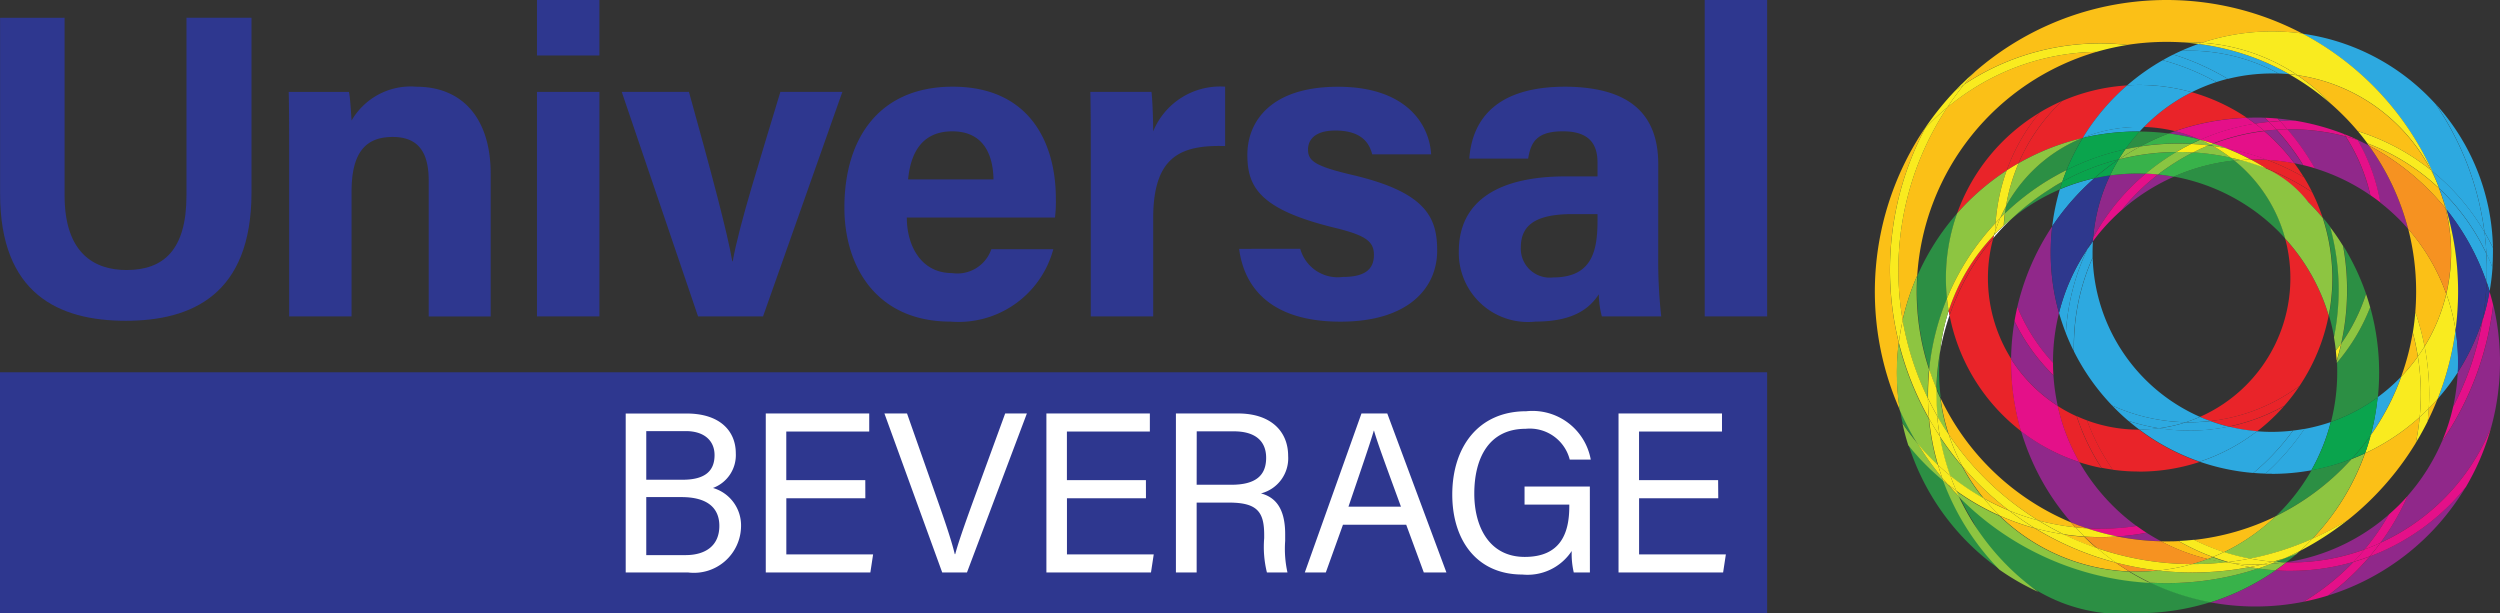 <?xml version="1.0" encoding="UTF-8"?> <svg xmlns="http://www.w3.org/2000/svg" xmlns:xlink="http://www.w3.org/1999/xlink" width="108.501" height="26.625" viewBox="0 0 108.501 26.625"><rect x="0" y="0" width="108.501" height="26.625" fill="#333333" stroke="none"/><defs><clipPath id="clip-path"><rect id="Rectangle_30" data-name="Rectangle 30" width="108.501" height="26.625" transform="translate(312.533 159.946)" fill="none"></rect></clipPath></defs><g id="Group_5" data-name="Group 5" transform="translate(-312.533 -159.946)"><g id="Group_14" data-name="Group 14" clip-path="url(#clip-path)"><path id="Path_920" data-name="Path 920" d="M315.336,160.717v7.712c0,2.5,1.279,3.236,2.69,3.236,1.6,0,2.6-.865,2.6-3.236v-7.712h2.822V168.3c0,4.439-2.6,5.568-5.456,5.568-2.934,0-5.455-1.186-5.455-5.512v-7.637Z" fill="#2e378f"></path><path id="Path_921" data-name="Path 921" d="M325.082,166.4c0-.828,0-1.731-.019-2.464h2.615c.056.263.094.941.113,1.241a2.964,2.964,0,0,1,2.821-1.467c1.957,0,3.217,1.336,3.217,3.781v6.189h-2.69V167.79c0-1.11-.357-1.9-1.561-1.9-1.148,0-1.787.64-1.787,2.37v5.418h-2.709Z" fill="#2e378f"></path><path id="Path_922" data-name="Path 922" d="M335.838,159.946h2.709v2.408h-2.709Zm0,3.988h2.709v9.744h-2.709Z" fill="#2e378f"></path><path id="Path_923" data-name="Path 923" d="M342.433,163.933c.922,3.311,1.693,6.19,1.881,7.356h.019c.282-1.6,1.223-4.534,2.069-7.356h2.69l-3.442,9.744h-2.822l-3.311-9.744Z" fill="#2e378f"></path><path id="Path_924" data-name="Path 924" d="M351.889,169.388c0,1.224.621,2.409,1.956,2.409a1.557,1.557,0,0,0,1.712-1.036h2.69a4.26,4.26,0,0,1-4.458,3.143c-3.217,0-4.609-2.39-4.609-4.948,0-3.067,1.561-5.248,4.7-5.248,3.329,0,4.477,2.427,4.477,4.853a5.632,5.632,0,0,1-.038.827Zm3.762-1.655c-.019-1.129-.47-2.087-1.787-2.087-1.279,0-1.806.884-1.919,2.087Z" fill="#2e378f"></path><path id="Path_925" data-name="Path 925" d="M359.873,166.586c0-.978,0-1.825-.019-2.652h2.653c.037.225.075,1.185.075,1.711a3.137,3.137,0,0,1,3.122-1.937v2.577c-1.956-.057-3.122.47-3.122,3.141v4.251h-2.709Z" fill="#2e378f"></path><path id="Path_926" data-name="Path 926" d="M368.964,170.743a1.688,1.688,0,0,0,1.843,1.223c1,0,1.355-.358,1.355-.96,0-.62-.414-.865-1.806-1.2-3.179-.791-3.687-1.769-3.687-3.142,0-1.429,1-2.953,3.932-2.953,2.953,0,3.968,1.618,4.044,2.934h-2.558c-.094-.357-.339-1.034-1.6-1.034-.885,0-1.185.4-1.185.827,0,.489.3.715,1.881,1.091,3.254.753,3.724,1.863,3.724,3.292,0,1.618-1.241,3.085-4.195,3.085-2.972,0-4.176-1.429-4.4-3.16Z" fill="#2e378f"></path><path id="Path_927" data-name="Path 927" d="M384.5,171.157a21.814,21.814,0,0,0,.131,2.52h-2.577a3.824,3.824,0,0,1-.131-.959c-.358.545-1.016,1.185-2.747,1.185a3,3,0,0,1-3.33-3.047c0-2.22,1.769-3.254,4.628-3.254h1.392v-.583c0-.7-.244-1.374-1.505-1.374-1.128,0-1.392.47-1.505,1.185H376.3c.132-1.73,1.2-3.122,4.176-3.122,2.6.019,4.026,1.034,4.026,3.367Zm-2.634-1.919h-1.091c-1.637,0-2.238.508-2.238,1.448a1.257,1.257,0,0,0,1.41,1.3c1.712,0,1.919-1.2,1.919-2.484Z" fill="#2e378f"></path><rect id="Rectangle_28" data-name="Rectangle 28" width="2.709" height="13.732" transform="translate(386.518 159.946)" fill="#2e378f"></rect><rect id="Rectangle_29" data-name="Rectangle 29" width="76.694" height="10.467" transform="translate(312.533 176.103)" fill="#2e378f"></rect><path id="Path_928" data-name="Path 928" d="M404.773,166.424a7.9,7.9,0,0,1,.621-.769,10.284,10.284,0,0,1,1.261.084,10.39,10.39,0,0,0-1.241.566q-.321.051-.641.119m-.291.444v0h0l0,0m-4.934,2.34c.013-.1.028-.208.046-.311a6.584,6.584,0,0,1,3.283-2.954c.016,0,.031-.007.046-.012a9.713,9.713,0,0,0-.7,1.391q-.45.227-.888.5a10.912,10.912,0,0,0-1.79,1.39m.266.251a10.539,10.539,0,0,1,1.717-1.331q.25-.156.506-.3c-.037.111-.072.22-.1.332a8.585,8.585,0,0,0-2.118,1.295m11.9.841c-.092-.1-.186-.2-.282-.3a8.6,8.6,0,0,0-4.556-2.391,8.747,8.747,0,0,1,2.631-.7q.267.218.512.46a6.583,6.583,0,0,1,1.7,2.926m2.114,4.286a8.476,8.476,0,0,0-.225-.947,8.418,8.418,0,0,0-.262-4.241c.111.132.22.268.324.407a10.284,10.284,0,0,1,.368,2.727,10.4,10.4,0,0,1-.205,2.054m.316.26a10.711,10.711,0,0,0,.081-4.226,10.4,10.4,0,0,1,.988,2.085,8.008,8.008,0,0,1-1.069,2.141m-17.884,1.13a10.848,10.848,0,0,1-.536-3.376c0-.233.008-.465.022-.694a10.469,10.469,0,0,1,1.725-2.7,8.4,8.4,0,0,0-.484,2.815,8.216,8.216,0,0,0,.046.878,10.965,10.965,0,0,0-.773,3.078m19.521.135h0m-19.025,1.11q-.1-.2-.184-.411a10.651,10.651,0,0,1,.157-1.574,8.736,8.736,0,0,0-.044.875,8.648,8.648,0,0,0,.071,1.11m16.937,1.037a8.626,8.626,0,0,0,.269-2.147c0-.142,0-.283-.01-.423a8.42,8.42,0,0,0,1.442-2.406,10.48,10.48,0,0,1,.387,2.829,10.372,10.372,0,0,1-.055,1.077,7.73,7.73,0,0,1-2.033,1.07m-17.94.928a10.06,10.06,0,0,1-.654-.872c-.042-.191-.077-.384-.108-.579a12.505,12.505,0,0,0,.762,1.451m15.548,3.162.131-.127a8.729,8.729,0,0,0,1.419-1.869,9.471,9.471,0,0,0,1.756-.494q-.186.205-.384.4a10.884,10.884,0,0,1-2.922,2.086m.416,2c-.135,0-.271-.01-.406-.018.128-.052.254-.106.38-.161.165-.054.33-.11.5-.17q-.2.175-.414.341l-.056.008m-12.4.318a10.483,10.483,0,0,1-3.96-5.4,10.622,10.622,0,0,0,1.518,1.538,10.86,10.86,0,0,0,.974,1.989,10.992,10.992,0,0,0,1.468,1.872m6.012,1.9a7.22,7.22,0,0,1-7.17-3.963,10.659,10.659,0,0,1-.608-1.124c.021.022.043.045.065.066a12.621,12.621,0,0,0,8.247,3.686,10.6,10.6,0,0,0,2.614.851,10.436,10.436,0,0,1-3.148.484" fill="#2c8f44"></path><path id="Path_929" data-name="Path 929" d="M397.773,163.614c.158-.195.322-.384.492-.57a12.659,12.659,0,0,1,14.191-1.642,9.655,9.655,0,0,0-4.359.4q-.279-.018-.558-.018c-.1,0-.189,0-.284,0-.229-.014-.461-.021-.694-.021a11.018,11.018,0,0,0-1.7.131,10.667,10.667,0,0,0-6.833,1.552c-.088.054-.173.109-.259.165m20.271,3.719a9.753,9.753,0,0,0-3.178-1.691q-.307-.366-.644-.7-.253-.252-.52-.487a8.388,8.388,0,0,0-1.462-1.243,7.8,7.8,0,0,1,5.8,4.125m.629,1.651a10.744,10.744,0,0,0-3.328-2.727l-.063-.088a9.393,9.393,0,0,1,3.117,1.955c.027.071.053.143.079.214.074.212.138.427.2.646m-23.562,4.862a12.827,12.827,0,0,1,1.932-9.237,10.388,10.388,0,0,1,1.18-.85,10.276,10.276,0,0,1,5.3-1.563,10.85,10.85,0,0,0-7.779,9.71,10.364,10.364,0,0,0-.634,1.94m22.651,1.135a10.844,10.844,0,0,0-.4-1.493c.024-.294.036-.589.036-.888a10.844,10.844,0,0,0-.344-2.721A8.778,8.778,0,0,1,418.7,172.7a7.705,7.705,0,0,1-.943,2.283m-1.01,1.306a10.786,10.786,0,0,0,.5-1.912,10.5,10.5,0,0,1,.219,1.046,7.728,7.728,0,0,1-.718.866m-21.762,1.447a12.68,12.68,0,0,1,1.038-12.152c.017-.019.035-.038.052-.055a13.164,13.164,0,0,0-1.136,9.291,10.608,10.608,0,0,0,.046,2.916m22.906.493c.02-.184.036-.371.047-.557.132-.134.261-.271.385-.412-.13.33-.274.654-.432.969M399.725,182.1a10.362,10.362,0,0,1-1.1-.531,8.673,8.673,0,0,1-.924-1.385,13.005,13.005,0,0,0,2.022,1.916m2.886.732a10.357,10.357,0,0,1-1.612-.3,12.668,12.668,0,0,1-3.887-3.73,8.627,8.627,0,0,1-.358-1.583,10.922,10.922,0,0,0,5.663,5.4c.064.073.128.146.194.217m10.289.484a10.441,10.441,0,0,0,2.278-3.7,9.543,9.543,0,0,0,2.371-1.569,10.458,10.458,0,0,1-.166,1.116,12.721,12.721,0,0,1-1.876,2.389,12.3,12.3,0,0,1-1.042.933c-.01.008-.019.013-.029.02a12.965,12.965,0,0,1-1.536.816m-9.352.418a12.829,12.829,0,0,1-1.457-.6c.3.046.6.078.9.1.178.175.362.342.552.5m5.512.167a9.645,9.645,0,0,1-1.3-.531,10.761,10.761,0,0,0,3.545-1.024,8.716,8.716,0,0,1-2.24,1.555m-.7.3a8.706,8.706,0,0,1-2.034-.768c.078,0,.158,0,.238,0,.174,0,.349,0,.522-.013a9.548,9.548,0,0,0,1.49.694q-.108.044-.216.084m-3.413.54a8.6,8.6,0,0,1-5.622-2.417,10.686,10.686,0,0,0,1.53.547,13.181,13.181,0,0,0,3.505,1.488q.287.2.587.382" fill="#fbc017"></path><path id="Path_930" data-name="Path 930" d="M396.2,177.234a12.644,12.644,0,0,1-1.094-3.387,10.34,10.34,0,0,1,.634-1.94c-.014.229-.022.46-.022.693a10.815,10.815,0,0,0,.536,3.376,10.718,10.718,0,0,0-.056,1.09c0,.056,0,.112,0,.168m.906,1.571c-.089-.133-.177-.268-.262-.4s-.163-.267-.24-.4c-.028-.31-.041-.621-.041-.932q0-.127,0-.255c.058.138.12.275.184.41a8.552,8.552,0,0,0,.356,1.584m-.467,1.324a10.208,10.208,0,0,1-.892-.942,12.683,12.683,0,0,1-.762-1.452,10.487,10.487,0,0,1-.125-1.623,10.6,10.6,0,0,1,.079-1.293,13.14,13.14,0,0,0,1.31,3.292,10.847,10.847,0,0,0,.39,2.018m1.983,1.442a10.2,10.2,0,0,1-1.448-.98,10.441,10.441,0,0,1-.453-1.705,13.244,13.244,0,0,0,.977,1.3,8.562,8.562,0,0,0,.924,1.385m11.55,2.617a9.722,9.722,0,0,1-1.117-.285,8.677,8.677,0,0,0,2.239-1.555,10.868,10.868,0,0,0,2.923-2.086c.131-.132.26-.267.384-.4.194-.076.385-.156.572-.245a10.446,10.446,0,0,1-2.278,3.706,12.755,12.755,0,0,1-2.723.869m1.133.146-.129-.01q.255-.071.508-.151c-.125.055-.252.109-.379.161m-2.19.017c-.258-.038-.513-.088-.763-.148.073-.027.144-.055.215-.084.22.08.443.153.667.218l-.119.014m-3.262.884a12.613,12.613,0,0,1-8.247-3.685l-.065-.066c-.037-.079-.073-.158-.107-.237a10.647,10.647,0,0,0,1.883,1.079,8.607,8.607,0,0,0,5.622,2.417c.3.178.6.343.914.492" fill="#8dc541"></path><path id="Path_931" data-name="Path 931" d="M415.843,183.506a10.837,10.837,0,0,0,1.185-2.045,8.788,8.788,0,0,0,1.482-2.347,13.191,13.191,0,0,0,2.231-5.943,10.684,10.684,0,0,1-.087,5.309,9.358,9.358,0,0,1-3.751,4.457,9.7,9.7,0,0,1-1.06.569m-3.895.849c-.062,0-.126,0-.188,0l.012-.009a8.748,8.748,0,0,0,4.438-2.067,10.5,10.5,0,0,1-1.048,1.51,9.345,9.345,0,0,1-3.214.568m1.611,1.439a10.88,10.88,0,0,0,1.821-1.7,9.92,9.92,0,0,0,1.714-.847,9.754,9.754,0,0,0,2.455-2.172,10.637,10.637,0,0,1-5.99,4.719m-3.135.472a10.73,10.73,0,0,1-1.952-.179,10.467,10.467,0,0,0,2.822-1.39c.217.015.436.022.654.022a9.7,9.7,0,0,0,2.73-.391,10.474,10.474,0,0,1-2.045,1.656l-.125.077a10.68,10.68,0,0,1-2.084.205" fill="#90288a"></path><path id="Path_932" data-name="Path 932" d="M411.761,184.353h-.044l.056-.008-.012.009m-3.288,1.733a10.547,10.547,0,0,1-2.614-.851c.232.012.467.019.7.019h.01a12.618,12.618,0,0,0,3.968-.637q.375.054.755.08a10.478,10.478,0,0,1-2.822,1.389" fill="#38b24a"></path><path id="Path_933" data-name="Path 933" d="M405.324,184.75c-.127,0-.254,0-.38-.007-.2-.121-.4-.249-.588-.382a13.281,13.281,0,0,0,1.844.346,8.425,8.425,0,0,1-.876.043" fill="#f69221"></path><path id="Path_934" data-name="Path 934" d="M406.572,185.254h-.011q-.353,0-.7-.019-.471-.225-.914-.493c.126,0,.252.009.38.009a8.755,8.755,0,0,0,.876-.044,13.082,13.082,0,0,0,3.98-.149c.119.022.239.041.359.059a12.618,12.618,0,0,1-3.968.637" fill="#8dc541"></path><path id="Path_935" data-name="Path 935" d="M404.619,169.057a9.34,9.34,0,0,1,1.575-1.539c.231.022.457.054.681.1a8.775,8.775,0,0,0-2.256,1.444m-1.241,1.2a7.738,7.738,0,0,1,.73-2.7,8.859,8.859,0,0,1,1.216-.084c.112,0,.223,0,.334.007a9.688,9.688,0,0,0-2.28,2.78m-1.744,5.429a8.2,8.2,0,0,1-1.548-2.426,10.588,10.588,0,0,1,1.515-3.5,9.812,9.812,0,0,0-.066,1.143,9.529,9.529,0,0,0,.36,2.615,8.77,8.77,0,0,0-.261,2.133v.034m.206,1.866a6.589,6.589,0,0,1-1.11-.894,6.673,6.673,0,0,1-.915-1.142,10.633,10.633,0,0,1,.149-1.638,8.324,8.324,0,0,0,.428.776,8.448,8.448,0,0,0,1.261,1.575,8.725,8.725,0,0,0,.187,1.323" fill="#90288a"></path><path id="Path_936" data-name="Path 936" d="M404.109,167.559a7.739,7.739,0,0,1,.373-.69l.005,0a10.487,10.487,0,0,1,2.5-.324l-.2.122a9.8,9.8,0,0,0-1.127.817c-.111,0-.222-.007-.334-.007a8.681,8.681,0,0,0-1.216.085m2.767.054c-.224-.041-.452-.073-.681-.1a9.249,9.249,0,0,1,.784-.544c.241-.15.486-.288.733-.413a10.579,10.579,0,0,1,1.636.229c.053.041.106.082.158.124a8.733,8.733,0,0,0-2.63.7" fill="#38b24a"></path><path id="Path_937" data-name="Path 937" d="M403.7,182.891c-.2,0-.4-.005-.594-.017-.232-.078-.46-.164-.684-.256a10.617,10.617,0,0,1-2.171-3.96A8.4,8.4,0,0,0,402.778,180a8.887,8.887,0,0,0,1.432,1.876,8.751,8.751,0,0,0,1.051.9,10.442,10.442,0,0,1-1.566.119" fill="#90288a"></path><path id="Path_938" data-name="Path 938" d="M403.1,182.874c-.164-.009-.328-.022-.491-.04-.064-.071-.129-.143-.193-.216.224.092.452.178.684.256" fill="#f69221"></path><path id="Path_939" data-name="Path 939" d="M406.323,183.434a10.846,10.846,0,0,1-1.886-.205,10.513,10.513,0,0,0,1.255-.163c.205.132.416.254.631.368" fill="#90288a"></path><path id="Path_940" data-name="Path 940" d="M407.667,184.429a12.822,12.822,0,0,1-4.118-.693q-.285-.241-.552-.5.348.022.7.023c.246,0,.494-.009.742-.027a10.823,10.823,0,0,0,1.885.206,8.713,8.713,0,0,0,2.035.768c-.226.085-.457.16-.691.226" fill="#f69221"></path><path id="Path_941" data-name="Path 941" d="M407.707,184.429h-.04c.235-.066.465-.141.691-.227.251.06.505.11.763.148a12.645,12.645,0,0,1-1.414.079" fill="#8dc541"></path><path id="Path_942" data-name="Path 942" d="M408.015,166.005a10.72,10.72,0,0,0-1.36-.267c.092-.034.183-.067.276-.1a6.517,6.517,0,0,1,1.084.366" fill="#90288a"></path><path id="Path_943" data-name="Path 943" d="M408.571,166.282l-.193-.026.084-.033c.037.019.073.039.109.059m-3.157.024a10.64,10.64,0,0,1,1.242-.567,10.718,10.718,0,0,1,1.36.266l.01,0c-.132.058-.263.119-.392.183q-.281-.015-.561-.015a10.76,10.76,0,0,0-1.659.128" fill="#38b24a"></path><path id="Path_944" data-name="Path 944" d="M411.486,165.2c-.034-.037-.069-.073-.1-.109.27.024.539.059.8.1-.085,0-.169,0-.255,0-.147,0-.295,0-.444.01m-1.081.111q-.176-.133-.359-.256c.126,0,.252-.007.378-.007s.269,0,.4.008c.061.059.122.118.182.178-.2.02-.4.045-.605.077m2.084,1.8c-.125-.03-.251-.057-.377-.082a8.437,8.437,0,0,0-.81-.939q-.243-.243-.505-.466c.179-.022.357-.038.536-.049a10.316,10.316,0,0,1,1.138,1.507.275.275,0,0,0,.018.029m2.919,1.305a8.766,8.766,0,0,0-2.413-1.167c-.069-.121-.14-.241-.214-.36a10.59,10.59,0,0,0-.977-1.332l.126,0a9.484,9.484,0,0,1,2.409.313c.018.028.036.057.053.086a8.022,8.022,0,0,1,1.016,2.462m1.643,1.464c-.132-.15-.268-.3-.409-.438a9.2,9.2,0,0,0-.8-.706,8.391,8.391,0,0,0-.987-2.715l.027.009c.155.072.309.148.459.227a10.783,10.783,0,0,1,1.707,3.623M419,177.6a8.84,8.84,0,0,0,.2-1.493,9.531,9.531,0,0,0,1.074-2.278A12.814,12.814,0,0,1,419,177.6" fill="#90288a"></path><path id="Path_945" data-name="Path 945" d="M418.7,172.7a8.763,8.763,0,0,0-1.654-2.818,10.79,10.79,0,0,0-1.706-3.623,10.714,10.714,0,0,1,3.328,2.728,7.815,7.815,0,0,1,.032,3.713" fill="#f69221"></path><path id="Path_946" data-name="Path 946" d="M401.6,169.765a9.53,9.53,0,0,1,.331-1.6,8.593,8.593,0,0,1,1.5-.482c-.174.152-.342.311-.506.474a10.691,10.691,0,0,0-1.321,1.609m.591,4.645c-.113-.289-.213-.584-.3-.887a8.734,8.734,0,0,1,1.23-2.764,9.819,9.819,0,0,0-.932,3.651m5.205,3.86a8.11,8.11,0,0,1-3.2-.728,9.607,9.607,0,0,1-1.654-2.344c0-.079,0-.157,0-.236a9.456,9.456,0,0,1,.813-3.834,7.793,7.793,0,0,0,4.656,6.909q-.3.13-.613.233m-2.023.317c-.161-.121-.319-.248-.472-.378a8.451,8.451,0,0,0,1.33.322,6.568,6.568,0,0,1-.858.056" fill="#2da9e0"></path><path id="Path_947" data-name="Path 947" d="M401.932,168.164c.033-.111.068-.221.1-.332a10.484,10.484,0,0,1,2.446-.966v0a10.783,10.783,0,0,0-1.054.813,8.593,8.593,0,0,0-1.5.482" fill="#0aa44d"></path><path id="Path_948" data-name="Path 948" d="M415.421,178.839a10.548,10.548,0,0,0,.3-1.651,7.846,7.846,0,0,0,.908-.778c.04-.04.081-.081.12-.123a10.888,10.888,0,0,1-1.332,2.552m-5.089,1.634a9.566,9.566,0,0,1-2.327-.489,8.36,8.36,0,0,0,2.487-1.322q.316.027.641.028a8.2,8.2,0,0,0,.918-.055,10.211,10.211,0,0,1-1.719,1.838m.8.033c-.094,0-.186,0-.279,0a10.65,10.65,0,0,0,1.693-1.942,7.973,7.973,0,0,0,1.146-.3,8.57,8.57,0,0,1-.844,2.094,9.608,9.608,0,0,1-1.716.154" fill="#2da9e0"></path><path id="Path_949" data-name="Path 949" d="M412.85,180.352a8.553,8.553,0,0,0,.843-2.094,7.791,7.791,0,0,0,2.033-1.07,10.476,10.476,0,0,1-.305,1.651,11.092,11.092,0,0,1-.814,1.018,9.5,9.5,0,0,1-1.757.5" fill="#0aa44d"></path><path id="Path_950" data-name="Path 950" d="M415.179,179.613c.091-.254.171-.512.242-.774a10.749,10.749,0,0,0,1.331-2.551,7.629,7.629,0,0,0,.718-.867,10.329,10.329,0,0,1,.127,1.626c0,.333-.016.666-.047,1a9.57,9.57,0,0,1-2.371,1.569" fill="#f9eb1f"></path><path id="Path_951" data-name="Path 951" d="M414.607,179.857a11.043,11.043,0,0,0,.814-1.017q-.1.393-.242.774c-.187.088-.378.167-.572.243" fill="#0aa44d"></path><path id="Path_952" data-name="Path 952" d="M402.924,165.932l.006-.01a6.562,6.562,0,0,1,2.443-.469c.071,0,.14,0,.21,0-.064.065-.127.131-.188.2h-.07a10.5,10.5,0,0,0-2.4.277" fill="#2da9e0"></path><path id="Path_953" data-name="Path 953" d="M402.226,167.323a9.513,9.513,0,0,1,.7-1.391,10.487,10.487,0,0,1,2.4-.277h.07a8.035,8.035,0,0,0-.621.77,10.849,10.849,0,0,0-2.547.9" fill="#0aa44d"></path><path id="Path_954" data-name="Path 954" d="M407.653,163.948a8.382,8.382,0,0,0-2.281-.315c-.174,0-.346.006-.518.016a9.662,9.662,0,0,1,1.542-1.09,10.385,10.385,0,0,1,2.331.949,7.829,7.829,0,0,0-1.074.44m10.675,13.31a12.625,12.625,0,0,0,.778-2.992,8.959,8.959,0,0,1,.108,1.39c0,.15,0,.3-.011.447a9.392,9.392,0,0,1-.875,1.155" fill="#2da9e0"></path><path id="Path_955" data-name="Path 955" d="M417.943,177.67c.012-.208.018-.415.018-.624a10.82,10.82,0,0,0-.2-2.064,7.751,7.751,0,0,0,.944-2.284,8.8,8.8,0,0,1,.4,1.567,12.571,12.571,0,0,1-.777,2.993q-.186.212-.386.412" fill="#f9eb1f"></path><path id="Path_956" data-name="Path 956" d="M409.215,163.367a10.721,10.721,0,0,0-2.357-1.054q.166-.083.336-.159c.115-.005.229-.008.345-.008a8.105,8.105,0,0,1,3.879.989c-.094,0-.189,0-.285,0a7.86,7.86,0,0,0-1.918.237m11.147,6.649c-.044-.072-.087-.144-.132-.216a9.756,9.756,0,0,0-2.146-2.436,12.706,12.706,0,0,0-5.628-5.962,9.571,9.571,0,0,1,5.463,2.72c.108.109.215.22.318.334q.154.227.3.462a12.735,12.735,0,0,1,1.823,5.1m.092,2.173a10.58,10.58,0,0,0-1.755-3.173q-.1-.342-.221-.678c-.025-.071-.051-.142-.077-.213a9.41,9.41,0,0,1,1.522,1.868,9.574,9.574,0,0,1,.524.961c.012.231.019.463.019.693,0,.181,0,.361-.012.542" fill="#2da9e0"></path><path id="Path_957" data-name="Path 957" d="M418.083,167.365l-.04-.031a7.791,7.791,0,0,0-5.8-4.126A8.473,8.473,0,0,0,408.1,161.8a9.655,9.655,0,0,1,4.359-.4,12.72,12.72,0,0,1,5.627,5.963m.616,1.652c-.009-.01-.018-.022-.027-.033-.056-.219-.12-.434-.194-.645.08.223.153.449.221.678" fill="#f9eb1f"></path><path id="Path_958" data-name="Path 958" d="M401.894,173.524a9.645,9.645,0,0,1-.36-2.615,9.785,9.785,0,0,1,.067-1.143,10.593,10.593,0,0,1,1.321-1.609q.246-.246.507-.474c.223-.05.449-.092.679-.124a7.755,7.755,0,0,0-.73,2.7q-.133.246-.254.5a8.757,8.757,0,0,0-1.23,2.764" fill="#2e388d"></path><path id="Path_959" data-name="Path 959" d="M403.429,167.682a10.82,10.82,0,0,1,1.053-.814c-.135.224-.261.454-.374.69q-.344.05-.679.124" fill="#0aa44d"></path><path id="Path_960" data-name="Path 960" d="M419.2,176.1c.007-.148.011-.3.011-.447a8.849,8.849,0,0,0-.109-1.391,12.737,12.737,0,0,0-.406-5.248,10.573,10.573,0,0,1,1.754,3.172,12.663,12.663,0,0,1-.176,1.637A9.543,9.543,0,0,1,419.2,176.1" fill="#2e388d"></path><path id="Path_961" data-name="Path 961" d="M419.106,174.265a8.756,8.756,0,0,0-.4-1.567,7.8,7.8,0,0,0-.033-3.714.419.419,0,0,1,.026.033,12.617,12.617,0,0,1,.516,3.583,12.884,12.884,0,0,1-.109,1.665" fill="#f9eb1a"></path><path id="Path_962" data-name="Path 962" d="M400.139,167.029a8.043,8.043,0,0,1,1.894-2.7,8.37,8.37,0,0,1,2.821-.677q-.263.228-.508.474a9.542,9.542,0,0,0-1.415,1.8l-.053.02a10.4,10.4,0,0,0-2.739,1.086m-2.668,2.177a8.4,8.4,0,0,1,3.592-4.38,8.378,8.378,0,0,0-1.439,2.517,10.484,10.484,0,0,0-1.694,1.374c-.158.158-.312.321-.459.489" fill="#e92429"></path><path id="Path_963" data-name="Path 963" d="M399.593,168.9a8.146,8.146,0,0,1,.547-1.869,10.407,10.407,0,0,1,2.738-1.085,6.586,6.586,0,0,0-2.148,1.432,6.66,6.66,0,0,0-1.137,1.522m-2.561,4a8.468,8.468,0,0,1-.046-.877,8.362,8.362,0,0,1,.485-2.815c.148-.168.3-.331.459-.489a10.528,10.528,0,0,1,1.694-1.374,8.431,8.431,0,0,0-.481,2.275,10.842,10.842,0,0,0-2.111,3.28" fill="#8dc541"></path><path id="Path_964" data-name="Path 964" d="M406.932,165.638a6.644,6.644,0,0,0-1.349-.182c.017-.016.032-.032.048-.049a7.834,7.834,0,0,1,2.022-1.46,8.363,8.363,0,0,1,2.393,1.109,10.574,10.574,0,0,0-3.114.582m5.591,2a10.837,10.837,0,0,0-1.6-.756,8.9,8.9,0,0,1,1.188.149c.145.2.282.4.41.607" fill="#e92429"></path><path id="Path_965" data-name="Path 965" d="M408.029,166.009l-.014,0a6.6,6.6,0,0,0-1.083-.367,10.607,10.607,0,0,1,3.115-.582c.122.082.242.168.359.255a9.687,9.687,0,0,0-2.377.7m4.084,1.02a8.763,8.763,0,0,0-1.188-.148,11.041,11.041,0,0,0-1.772-.5q-.281-.11-.567-.2a9.322,9.322,0,0,1,2.212-.551c.175.148.343.3.506.466a8.425,8.425,0,0,1,.809.939" fill="#e41089"></path><path id="Path_966" data-name="Path 966" d="M408.026,166.01l-.01,0,.013,0h0m1.127.368q-.29-.056-.582-.1c-.035-.02-.072-.04-.108-.058.041-.017.081-.033.123-.048.191.063.38.13.567.2" fill="#89c542"></path><path id="Path_967" data-name="Path 967" d="M402.93,165.922a9.653,9.653,0,0,1,1.416-1.8c.163-.163.332-.321.507-.472.172-.011.345-.016.52-.016a8.375,8.375,0,0,1,2.28.314,7.777,7.777,0,0,0-2.022,1.46c-.016.015-.032.032-.048.049-.07,0-.14,0-.21,0a6.551,6.551,0,0,0-2.443.469" fill="#2da9e0"></path><path id="Path_968" data-name="Path 968" d="M413.34,169.4q-.3-.354-.624-.681a10.413,10.413,0,0,0-1.833-1.463,10.532,10.532,0,0,1,2,1.032,8.452,8.452,0,0,1,.456,1.112m-4.874,8.822q-.231-.084-.456-.183a6.581,6.581,0,0,0,3.7-7.737,8.6,8.6,0,0,1,1.889,3.339,8.36,8.36,0,0,1-1.265,3.055q-.258.189-.534.361a8,8,0,0,1-3.337,1.165m2.026.443a7.811,7.811,0,0,1-1.233-.2,8.386,8.386,0,0,0,2.413-.9c-.119.135-.242.267-.369.394a8.327,8.327,0,0,1-.811.712m-6.755,1.584a8.366,8.366,0,0,1-.958-.25,8.7,8.7,0,0,1-.938-2.44,6.353,6.353,0,0,0,.824.448,9.749,9.749,0,0,0,.985,2.1l.087.138m1.636.159a8.3,8.3,0,0,1-1.143-.077q-.14-.2-.27-.411a9.366,9.366,0,0,1-.845-1.729,6.515,6.515,0,0,0,2.258.4h0a9.587,9.587,0,0,0,2.631,1.4,8.364,8.364,0,0,1-2.632.421" fill="#e92429"></path><path id="Path_969" data-name="Path 969" d="M413.6,173.639a8.612,8.612,0,0,0-1.89-3.339,6.547,6.547,0,0,0-2.207-3.386c.086-.009.172-.017.258-.023a4.928,4.928,0,0,1,2.952,1.826c.218.217.426.445.625.681a8.418,8.418,0,0,1,.262,4.241" fill="#8dc541"></path><path id="Path_970" data-name="Path 970" d="M400.246,178.657a8.366,8.366,0,0,1-3.1-5.022,10.482,10.482,0,0,1,1.894-3.348,6.593,6.593,0,0,0,.78,5.233c0,.046,0,.092,0,.136a10.615,10.615,0,0,0,.431,3" fill="#e92429"></path><path id="Path_971" data-name="Path 971" d="M402.779,180a8.423,8.423,0,0,1-2.534-1.339,10.627,10.627,0,0,1-.431-3c0-.045,0-.091,0-.136a6.65,6.65,0,0,0,2.025,2.037,8.724,8.724,0,0,0,.939,2.44" fill="#e41089"></path><path id="Path_972" data-name="Path 972" d="M409.506,166.914c-.052-.042-.105-.084-.158-.123.139.029.278.063.416.1-.086.006-.172.015-.258.023" fill="#89c542"></path><path id="Path_973" data-name="Path 973" d="M407.553,178.271H407.4c.209-.069.413-.146.614-.233q.224.1.454.181a7.953,7.953,0,0,1-.912.052m.452,1.713a9.558,9.558,0,0,1-2.631-1.4,6.412,6.412,0,0,0,.859-.056,8.442,8.442,0,0,0,3.026-.07,7.678,7.678,0,0,0,1.233.2,8.358,8.358,0,0,1-2.487,1.321" fill="#2da9e0"></path><path id="Path_974" data-name="Path 974" d="M397.044,164.61q.339-.513.729-.995c.085-.057.171-.112.259-.166a10.667,10.667,0,0,1,6.833-1.552,10.852,10.852,0,0,0-1.341.3,10.291,10.291,0,0,0-5.3,1.563,10.459,10.459,0,0,0-1.178.851" fill="#f9eb1f"></path><path id="Path_975" data-name="Path 975" d="M411.011,165.236c-.06-.061-.12-.12-.182-.179.187.007.37.018.554.035l.1.11c-.159.007-.318.018-.476.034M413,167.249q-.25-.076-.507-.138a.274.274,0,0,1-.017-.029,10.46,10.46,0,0,0-1.137-1.508c.156-.01.313-.016.47-.018a10.668,10.668,0,0,1,.976,1.333c.075.119.146.239.215.36" fill="#e41089"></path><path id="Path_976" data-name="Path 976" d="M408.727,163.508a10.385,10.385,0,0,0-2.331-.949c.152-.086.3-.168.461-.246a10.815,10.815,0,0,1,2.357,1.054c-.164.043-.327.088-.487.141" fill="#2da9e0"></path><path id="Path_977" data-name="Path 977" d="M403,183.232q-.455-.028-.906-.1a12.334,12.334,0,0,1-1.092-.6,10.391,10.391,0,0,0,1.613.3q.152.165.31.324l.075.074" fill="#f9eb1f"></path><path id="Path_978" data-name="Path 978" d="M413.909,175.163q-.031-.291-.082-.577a10.467,10.467,0,0,0,.205-2.054,10.29,10.29,0,0,0-.368-2.727c.2.263.386.534.559.816a10.678,10.678,0,0,1-.08,4.225c-.075.108-.153.213-.234.317" fill="#8dc541"></path><path id="Path_979" data-name="Path 979" d="M404.437,183.229a10.664,10.664,0,0,1-1.336-.355c.2.011.4.017.594.017a10.311,10.311,0,0,0,1.566-.119c.141.1.284.2.431.294a10.72,10.72,0,0,1-1.255.163" fill="#e41089"></path><path id="Path_980" data-name="Path 980" d="M403.7,183.255q-.35,0-.7-.023l-.074-.074q-.159-.158-.311-.324c.163.017.326.031.49.04a10.664,10.664,0,0,0,1.336.355q-.372.025-.742.026" fill="#f9eb1a"></path><path id="Path_981" data-name="Path 981" d="M410.854,180.5c-.175-.005-.349-.014-.522-.029a10.282,10.282,0,0,0,1.719-1.838c.167-.019.333-.045.5-.075a10.573,10.573,0,0,1-1.693,1.942" fill="#2da9e0"></path><path id="Path_982" data-name="Path 982" d="M400.853,182.872a10.6,10.6,0,0,1-1.53-.547c-.036-.034-.073-.069-.108-.1-.206-.207-.4-.424-.587-.65a10.365,10.365,0,0,0,1.1.531,12.669,12.669,0,0,0,1.127.77" fill="#f9eb1f"></path><path id="Path_983" data-name="Path 983" d="M399.323,182.325a10.722,10.722,0,0,1-1.884-1.078c-.093-.216-.18-.435-.259-.655a10.366,10.366,0,0,0,1.448.979,8.61,8.61,0,0,0,.587.649c.035.036.072.072.108.1" fill="#f9eb1f"></path><path id="Path_984" data-name="Path 984" d="M396.871,180.809a10.62,10.62,0,0,1-1.518-1.538,9.8,9.8,0,0,1-.254-.956,10.191,10.191,0,0,0,.653.871,12.636,12.636,0,0,0,1.076,1.5c.014.039.028.079.043.119" fill="#8dc541"></path><path id="Path_985" data-name="Path 985" d="M396.028,165.583l.1-.15-.051.094-.051.056" fill="#f9eb1f"></path><path id="Path_986" data-name="Path 986" d="M396.828,180.69a12.519,12.519,0,0,1-1.075-1.5,10.223,10.223,0,0,0,.892.942q.084.282.183.562" fill="#f9eb1f"></path><path id="Path_987" data-name="Path 987" d="M411.69,184.173c.224-.1.444-.205.66-.317-.053.05-.109.1-.165.147-.164.06-.328.117-.495.17" fill="#8dc541"></path><path id="Path_988" data-name="Path 988" d="M412.351,183.856q.188-.171.368-.351c.061-.061.122-.123.182-.186a12.9,12.9,0,0,0,1.536-.817l.028-.019a12.64,12.64,0,0,1-2.114,1.373" fill="#f9eb1f"></path><path id="Path_989" data-name="Path 989" d="M411.181,184.324a9.647,9.647,0,0,1-1-.136,12.664,12.664,0,0,0,2.723-.869c-.059.064-.12.125-.181.186-.12.12-.243.236-.369.351-.216.112-.436.217-.661.317-.168.054-.338.1-.508.151m-1.74.068c-.107-.012-.214-.026-.32-.042.039,0,.079-.008.118-.014.068.02.135.039.2.056" fill="#f9eb1f"></path><path id="Path_990" data-name="Path 990" d="M404.357,184.36a13.16,13.16,0,0,1-3.5-1.488,10.436,10.436,0,0,0,1.238.262,12.8,12.8,0,0,0,1.457.6c.259.22.529.429.809.624" fill="#f9eb1f"></path><path id="Path_991" data-name="Path 991" d="M406.2,184.707a13.431,13.431,0,0,1-1.844-.346q-.42-.294-.809-.625a12.828,12.828,0,0,0,4.119.693,8.629,8.629,0,0,1-1.466.278" fill="#f9eb1a"></path><path id="Path_992" data-name="Path 992" d="M407.707,184.793a13.5,13.5,0,0,1-1.506-.085,8.63,8.63,0,0,0,1.466-.28.268.268,0,0,0,.04,0,12.641,12.641,0,0,0,1.414-.079c.107.016.213.03.321.042.244.064.49.12.738.165a13.067,13.067,0,0,1-2.473.235" fill="#f9eb1f"></path><path id="Path_993" data-name="Path 993" d="M401,182.535a10.535,10.535,0,0,1-1.273-.432,13.051,13.051,0,0,1-2.022-1.916,8.5,8.5,0,0,1-.592-1.382,12.7,12.7,0,0,0,3.887,3.73" fill="#f9eb1f"></path><path id="Path_994" data-name="Path 994" d="M397.7,180.186a13.1,13.1,0,0,1-.976-1.3q-.078-.442-.117-.888.116.2.239.4c.085.138.173.272.263.4a8.466,8.466,0,0,0,.591,1.382" fill="#f9eb1f"></path><path id="Path_995" data-name="Path 995" d="M402.091,183.134a10.9,10.9,0,0,1-1.238-.262,13.125,13.125,0,0,1-1.128-.77,10.438,10.438,0,0,0,1.274.432,12.334,12.334,0,0,0,1.092.6" fill="#f9eb1f"></path><path id="Path_996" data-name="Path 996" d="M397.39,163.88c.073-.076.147-.151.221-.226q.316-.315.655-.61c-.17.185-.334.376-.492.571-.131.086-.259.175-.384.265" fill="#f9eb1f"></path><path id="Path_997" data-name="Path 997" d="M418.51,179.114A8.671,8.671,0,0,0,419,177.6a12.84,12.84,0,0,0,1.278-3.77,9.819,9.819,0,0,0,.3-1.238q.087.288.158.583a13.192,13.192,0,0,1-2.231,5.942" fill="#e41089"></path><path id="Path_998" data-name="Path 998" d="M420.727,170.7q-.168-.348-.366-.685a12.714,12.714,0,0,0-1.823-5.1c-.1-.157-.2-.312-.3-.462a9.56,9.56,0,0,1,2.49,6.245m-.144,1.887c-.04-.135-.084-.268-.13-.4.009-.18.012-.36.012-.541,0-.231-.006-.463-.018-.694.1.2.182.4.261.608a9.871,9.871,0,0,1-.125,1.027" fill="#2da9e0"></path><path id="Path_999" data-name="Path 999" d="M420.278,173.826a12.827,12.827,0,0,0,.176-1.636q.067.2.129.4a9.634,9.634,0,0,1-.3,1.237" fill="#2e388d"></path><path id="Path_1000" data-name="Path 1000" d="M394.944,174.818a13.155,13.155,0,0,1,1.135-9.292,10.222,10.222,0,0,1,.965-.916,12.8,12.8,0,0,0-1.933,9.237q-.105.477-.167.971" fill="#f9eb1f"></path><path id="Path_1001" data-name="Path 1001" d="M396.254,178.111a13.17,13.17,0,0,1-1.31-3.293c.041-.329.1-.653.167-.971a12.68,12.68,0,0,0,1.094,3.387c.005.292.021.585.049.877" fill="#f9eb1f"></path><path id="Path_1002" data-name="Path 1002" d="M396.08,165.527l.05-.094a12.634,12.634,0,0,1,1.26-1.552q.189-.137.384-.266c-.26.321-.5.653-.729.995a10.24,10.24,0,0,0-.965.917" fill="#f9eb1f"></path><path id="Path_1003" data-name="Path 1003" d="M401,185.638a10.5,10.5,0,0,1-1.692-.968,10.975,10.975,0,0,1-2.442-3.861c.063.052.126.1.19.152q.236.269.486.523A10.61,10.61,0,0,0,401,185.638" fill="#8dc541"></path><path id="Path_1004" data-name="Path 1004" d="M397.546,181.483c-.168-.169-.329-.344-.486-.522.124.1.251.193.379.285.034.08.07.158.107.237" fill="#f9eb1f"></path><path id="Path_1005" data-name="Path 1005" d="M415.162,183.786a10.434,10.434,0,0,0,1.048-1.509q.222-.195.432-.4c.133-.133.262-.272.386-.413a10.782,10.782,0,0,1-1.185,2.045q-.337.154-.681.28m-2.654,2.275.125-.077a10.511,10.511,0,0,0,2.045-1.656q.354-.1.7-.235a10.845,10.845,0,0,1-1.82,1.7,10.359,10.359,0,0,1-1.051.266" fill="#e41089"></path><path id="Path_1006" data-name="Path 1006" d="M397.179,180.591c-.183-.147-.36-.3-.534-.463a10.823,10.823,0,0,1-.39-2.017q.137.243.285.482c.061.1.123.2.187.292a10.377,10.377,0,0,0,.452,1.706" fill="#f9eb1f"></path><path id="Path_1007" data-name="Path 1007" d="M397.06,180.961c-.064-.05-.127-.1-.189-.152-.015-.039-.029-.079-.043-.119.076.092.153.181.232.271" fill="#f9eb1f"></path><path id="Path_1008" data-name="Path 1008" d="M397.439,181.247c-.128-.092-.255-.187-.379-.286-.079-.089-.156-.179-.233-.271q-.1-.279-.182-.561c.174.16.351.314.534.462q.119.33.26.656" fill="#f9eb1f"></path><path id="Path_1009" data-name="Path 1009" d="M417.383,179.16a10.173,10.173,0,0,0,.166-1.116q.189-.17.369-.349l.025-.026c-.011.188-.027.374-.047.558-.158.32-.329.63-.513.933" fill="#f9eb1f"></path><path id="Path_1010" data-name="Path 1010" d="M417.47,175.421a10.233,10.233,0,0,0-.219-1.046q.072-.438.108-.887a10.565,10.565,0,0,1,.4,1.493c-.092.151-.189.3-.292.44" fill="#f9eb1f"></path><path id="Path_1011" data-name="Path 1011" d="M417.55,178.044c.031-.331.048-.663.048-1a10.331,10.331,0,0,0-.128-1.626c.1-.143.2-.289.293-.44a10.847,10.847,0,0,1,.2,2.066c0,.208-.006.416-.018.622l-.024.026q-.18.181-.369.349" fill="#f9eb1f"></path><path id="Path_1012" data-name="Path 1012" d="M396.728,175.236a8.582,8.582,0,0,1,.378-1.8c.011.067.023.132.036.2a10.558,10.558,0,0,0-.414,1.6" fill="#fff"></path><path id="Path_1013" data-name="Path 1013" d="M396.572,176.811c-.115-.272-.219-.551-.312-.835a10.924,10.924,0,0,1,.773-3.078c.018.181.043.361.073.538a8.575,8.575,0,0,0-.377,1.8,10.491,10.491,0,0,0-.157,1.574" fill="#8dc541"></path><path id="Path_1014" data-name="Path 1014" d="M396.61,178c-.145-.251-.279-.506-.4-.764,0-.056,0-.111,0-.168,0-.364.02-.727.056-1.09.092.285.2.563.312.836,0,.085,0,.169,0,.254,0,.311.015.623.042.932" fill="#f9eb1f"></path><path id="Path_1015" data-name="Path 1015" d="M399.5,169.774l0-.042c.1-.093.206-.184.314-.274-.108.105-.214.209-.317.316m-.461.512c.012-.046.026-.092.04-.14l.046-.048v.089c-.03.033-.058.066-.086.1" fill="#fff"></path><path id="Path_1016" data-name="Path 1016" d="M404.483,166.866q.138-.227.291-.442c.213-.046.426-.085.64-.119a10.74,10.74,0,0,0-.928.561Zm-4.984,2.866c.011-.175.028-.35.049-.524a10.92,10.92,0,0,1,1.791-1.39q.437-.27.888-.495-.1.251-.19.509c-.17.094-.338.192-.5.3a10.534,10.534,0,0,0-1.718,1.331c-.107.089-.211.18-.315.273m-.423.414.048-.156c0,.037,0,.072,0,.109l-.046.047" fill="#8dc541"></path><path id="Path_1017" data-name="Path 1017" d="M409.348,166.79a10.6,10.6,0,0,0-1.636-.229q.33-.165.666-.305l.193.026a6.566,6.566,0,0,1,.777.508m-4.862.076q.449-.3.928-.561a10.885,10.885,0,0,1,1.659-.127q.281,0,.56.015c-.218.107-.433.224-.646.349a10.5,10.5,0,0,0-2.5.324" fill="#89c542"></path><path id="Path_1018" data-name="Path 1018" d="M402.037,167.833q.087-.258.19-.51a10.818,10.818,0,0,1,2.547-.9q-.153.216-.291.442a10.484,10.484,0,0,0-2.446.966" fill="#0aa44d"></path><path id="Path_1019" data-name="Path 1019" d="M397.142,173.634c-.012-.066-.025-.131-.036-.2a8.59,8.59,0,0,1,1.97-3.29c-.014.047-.027.094-.04.14a10.482,10.482,0,0,0-1.894,3.348" fill="#e92429"></path><path id="Path_1020" data-name="Path 1020" d="M397.106,173.436c-.031-.177-.055-.357-.074-.539a10.84,10.84,0,0,1,2.111-3.278c-.009.123-.015.247-.019.371l-.048.156a8.615,8.615,0,0,0-1.97,3.29" fill="#f9eb1f"></path><path id="Path_1021" data-name="Path 1021" d="M412.883,168.285a10.5,10.5,0,0,0-2-1.032q-.324-.2-.665-.385c.069,0,.138,0,.207,0,.168,0,.335.006.5.015a11.1,11.1,0,0,1,1.6.755q.193.316.36.649" fill="#e92429"></path><path id="Path_1022" data-name="Path 1022" d="M410.882,167.253a10.784,10.784,0,0,0-1.118-.362c.15-.011.3-.019.453-.023q.34.182.665.385" fill="#f9eb1f"></path><path id="Path_1023" data-name="Path 1023" d="M410.924,166.88c-.165-.008-.332-.014-.5-.014-.069,0-.138,0-.208,0a10.694,10.694,0,0,0-1.064-.49,11.142,11.142,0,0,1,1.772.5" fill="#e70f89"></path><path id="Path_1024" data-name="Path 1024" d="M409.764,166.891c-.138-.037-.276-.071-.416-.1a6.772,6.772,0,0,0-.776-.509q.291.04.581.1a10.377,10.377,0,0,1,1.065.491c-.152,0-.3.011-.454.022" fill="#f9ec17"></path><path id="Path_1025" data-name="Path 1025" d="M396.727,178.885c-.064-.1-.126-.193-.187-.292-.1-.159-.2-.319-.286-.482q-.042-.438-.049-.876c.126.257.26.511.4.763q.039.445.117.887" fill="#f9eb1f"></path><path id="Path_1026" data-name="Path 1026" d="M411.086,184.422l.225-.088c.134.009.271.015.4.018-.207.031-.418.054-.63.07" fill="#8dc541"></path><path id="Path_1027" data-name="Path 1027" d="M418.4,168.125a9.37,9.37,0,0,0-3.117-1.955c-.134-.18-.273-.357-.417-.528a9.752,9.752,0,0,1,3.178,1.691,7.756,7.756,0,0,1,.35.776l.006.016m-9.827,15.993a9.819,9.819,0,0,1-1.49-.693c.227-.01.45-.029.672-.052a9.615,9.615,0,0,0,1.3.53c-.159.076-.322.149-.487.215" fill="#f9eb1f"></path><path id="Path_1028" data-name="Path 1028" d="M409.24,184.338q-.337-.1-.667-.22c.165-.066.328-.139.487-.215a9.827,9.827,0,0,0,1.117.285c-.311.062-.624.111-.937.15m1.483.1c.153-.035.306-.076.458-.118.044.005.086.008.13.01-.075.031-.149.061-.225.09q-.18.014-.363.018" fill="#f9eb1f"></path><path id="Path_1029" data-name="Path 1029" d="M415.379,184.093c.162-.191.316-.387.464-.587a9.529,9.529,0,0,0,1.06-.569,9.361,9.361,0,0,0,3.751-4.458,10.585,10.585,0,0,1-1.1,2.6,9.79,9.79,0,0,1-4.17,3.018m-3.431.626c-.218,0-.436-.008-.654-.022.159-.111.314-.225.466-.344l.188,0a9.326,9.326,0,0,0,3.214-.569c-.154.185-.316.366-.484.542a9.7,9.7,0,0,1-2.73.391" fill="#e41089"></path><path id="Path_1030" data-name="Path 1030" d="M411.294,184.7c-.253-.018-.505-.044-.755-.081.184-.06.366-.126.547-.2.212-.015.423-.039.63-.069h.044c-.152.119-.308.233-.466.344" fill="#89c542"></path><path id="Path_1031" data-name="Path 1031" d="M410.539,184.617c-.12-.018-.24-.037-.359-.059q.271-.053.543-.116c.121-.005.242-.011.363-.02q-.271.1-.547.2" fill="#f9eb1f"></path><path id="Path_1032" data-name="Path 1032" d="M414.885,166.03l-.026-.009,0,0,.03.014" fill="#e41089"></path><path id="Path_1033" data-name="Path 1033" d="M420.447,170.954a9.781,9.781,0,0,0-.524-.961,9.379,9.379,0,0,0-1.523-1.868l-.006-.017q-.144-.378-.311-.743a9.755,9.755,0,0,1,2.147,2.435c.044.072.088.144.131.216.04.313.069.625.086.938" fill="#2da9e0"></path><path id="Path_1034" data-name="Path 1034" d="M418.393,168.108a7.709,7.709,0,0,0-.349-.775l.039.032c.111.243.214.492.31.743" fill="#f9eb1f"></path><path id="Path_1035" data-name="Path 1035" d="M404.23,180.329c-.166-.023-.33-.05-.493-.083l-.088-.138a9.753,9.753,0,0,1-.985-2.1c.147.067.3.129.451.185a9.415,9.415,0,0,0,.844,1.728q.132.211.271.412" fill="#e92429"></path><path id="Path_1036" data-name="Path 1036" d="M410.424,184.446a9.107,9.107,0,0,1-.983-.054c-.067-.017-.135-.036-.2-.056q.471-.056.937-.148a9.438,9.438,0,0,0,1.005.135c-.153.042-.3.083-.458.118-.1,0-.2.005-.3.005" fill="#f9eb1f"></path><path id="Path_1037" data-name="Path 1037" d="M410.18,184.558c-.248-.046-.495-.1-.739-.165a9.129,9.129,0,0,0,.984.054c.1,0,.2,0,.3-.005-.181.042-.361.081-.543.116" fill="#f9eb1f"></path><path id="Path_1038" data-name="Path 1038" d="M420.708,171.562c-.079-.205-.167-.407-.262-.607-.016-.313-.045-.626-.085-.938.132.225.255.453.367.685,0,.069,0,.137,0,.207,0,.219-.008.437-.022.653" fill="#2da9e0"></path><path id="Path_1039" data-name="Path 1039" d="M414.678,184.328c.168-.176.33-.356.484-.542.229-.083.456-.177.681-.28q-.22.3-.464.587-.346.132-.7.235" fill="#e70f89"></path><path id="Path_1040" data-name="Path 1040" d="M403.367,170.417c0-.052.007-.1.011-.155a9.706,9.706,0,0,1,2.28-2.781c.18.007.359.02.537.037a9.352,9.352,0,0,0-1.576,1.54c-.14.124-.277.251-.409.384a8.784,8.784,0,0,0-.843.975" fill="#e41089"></path><path id="Path_1041" data-name="Path 1041" d="M406.194,167.518c-.178-.017-.356-.03-.536-.037a9.919,9.919,0,0,1,1.127-.817c.067-.041.134-.082.2-.122h.085q.321,0,.64.02c-.248.125-.493.262-.733.413a9.253,9.253,0,0,0-.785.543" fill="#89c542"></path><path id="Path_1042" data-name="Path 1042" d="M408.378,166.256c-.247-.029-.5-.05-.745-.064.131-.064.261-.125.393-.182q.222.1.437.212l-.085.034" fill="#89c542"></path><path id="Path_1043" data-name="Path 1043" d="M410.8,165.624c-.127-.108-.258-.212-.391-.313.2-.031.4-.057.6-.075.11.109.218.223.324.339-.18.011-.358.028-.537.049m3.542.244a9.476,9.476,0,0,0-2.408-.313H411.8c-.1-.121-.209-.239-.319-.355.149-.006.3-.01.445-.01.085,0,.17,0,.255,0a10.435,10.435,0,0,1,2.089.576l.064.1" fill="#e41089"></path><path id="Path_1044" data-name="Path 1044" d="M402.544,175.2q-.192-.384-.351-.788a9.824,9.824,0,0,1,.932-3.651c.078-.116.159-.23.242-.342-.01.162-.016.326-.016.491,0,.074,0,.147,0,.22a9.457,9.457,0,0,0-.814,3.834c0,.079,0,.158,0,.236" fill="#2da9e0"></path><path id="Path_1045" data-name="Path 1045" d="M403.125,170.759c.08-.168.165-.335.253-.5,0,.052-.008.1-.011.156-.083.112-.164.226-.242.342" fill="#2e388d"></path><path id="Path_1046" data-name="Path 1046" d="M408.585,166.174q-.274-.09-.557-.165a9.694,9.694,0,0,1,2.378-.7c.134.1.264.205.392.312a9.378,9.378,0,0,0-2.213.551" fill="#e70f89"></path><path id="Path_1047" data-name="Path 1047" d="M408.462,166.222c-.142-.076-.288-.147-.436-.212h0c.188.05.374.106.556.166l-.122.047" fill="#f9ec17"></path><path id="Path_1048" data-name="Path 1048" d="M411.334,165.574q-.159-.174-.324-.339c.16-.015.318-.026.477-.034q.162.174.318.355-.235,0-.471.018" fill="#e70f89"></path><path id="Path_1049" data-name="Path 1049" d="M407.712,166.561c-.213-.012-.425-.019-.639-.019h-.086c.213-.126.428-.242.647-.349.248.012.5.034.743.063-.224.092-.445.194-.665.305" fill="#f9ec17"></path><path id="Path_1050" data-name="Path 1050" d="M413.951,175.688c0-.027,0-.054,0-.081.076-.251.142-.5.2-.761a8.023,8.023,0,0,0,1.069-2.141c.065.19.126.383.18.577a8.4,8.4,0,0,1-1.442,2.406" fill="#8dc541"></path><path id="Path_1051" data-name="Path 1051" d="M415.845,168.736c-.142-.111-.288-.217-.436-.319a8.037,8.037,0,0,0-1.016-2.464l-.054-.086c.175.048.347.1.519.154a8.351,8.351,0,0,1,.987,2.715" fill="#e41089"></path><path id="Path_1052" data-name="Path 1052" d="M406.233,178.532a8.536,8.536,0,0,1-1.33-.322c-.192-.165-.378-.336-.557-.516-.05-.05-.1-.1-.149-.152a8.116,8.116,0,0,0,3.2.729,6.608,6.608,0,0,1-1.165.261" fill="#2da9e0"></path><path id="Path_1053" data-name="Path 1053" d="M409.259,178.461a7.357,7.357,0,0,1-.794-.242,7.978,7.978,0,0,0,3.338-1.165q.276-.171.533-.36a8.042,8.042,0,0,1-.664.863,8.353,8.353,0,0,1-2.413.9" fill="#e92429"></path><path id="Path_1054" data-name="Path 1054" d="M407.553,178.635a8.441,8.441,0,0,1-1.32-.1,6.577,6.577,0,0,0,1.164-.261h.156a8.22,8.22,0,0,0,.913-.052,7.725,7.725,0,0,0,.792.242,8.475,8.475,0,0,1-1.7.173" fill="#2da9e0"></path><path id="Path_1055" data-name="Path 1055" d="M413.947,175.607c-.01-.149-.022-.3-.038-.444.081-.1.159-.21.234-.317-.056.256-.122.51-.2.761" fill="#f9eb1f"></path><path id="Path_1056" data-name="Path 1056" d="M399.344,169.409c.076-.175.159-.345.25-.512-.018.1-.033.207-.046.312-.069.065-.137.133-.2.2" fill="#8dc541"></path><path id="Path_1057" data-name="Path 1057" d="M407.945,161.853c-.227-.029-.458-.051-.69-.065.1,0,.19,0,.284,0,.186,0,.373.007.558.019-.051.016-.1.033-.152.051m5.757,2.6a10.867,10.867,0,0,0-1.807-1.284c.116.01.231.025.345.041a8.4,8.4,0,0,1,1.462,1.243" fill="#f9eb1f"></path><path id="Path_1058" data-name="Path 1058" d="M401.653,176.233a8.448,8.448,0,0,1-1.261-1.575c-.158-.254-.3-.514-.429-.776.035-.209.076-.414.124-.618a8.142,8.142,0,0,0,1.548,2.426c0,.182.006.364.018.543" fill="#e41089"></path><path id="Path_1059" data-name="Path 1059" d="M411.895,163.167c-.158-.016-.317-.026-.477-.032a8.108,8.108,0,0,0-3.879-.989c-.116,0-.231,0-.346.008.246-.111.5-.211.752-.3a10.746,10.746,0,0,1,3.95,1.314" fill="#2da9e0"></path><path id="Path_1060" data-name="Path 1060" d="M412.24,163.208c-.114-.016-.23-.03-.345-.041a10.747,10.747,0,0,0-3.949-1.314c.05-.018.1-.036.151-.052a8.473,8.473,0,0,1,4.143,1.407" fill="#f9eb1f"></path><path id="Path_1061" data-name="Path 1061" d="M399.624,167.343a8.4,8.4,0,0,1,1.439-2.517,8.079,8.079,0,0,1,.971-.5,8.007,8.007,0,0,0-1.894,2.7q-.264.15-.516.315" fill="#e92429"></path><path id="Path_1062" data-name="Path 1062" d="M399.143,169.618a8.462,8.462,0,0,1,.481-2.275c.168-.109.341-.215.516-.314a8.085,8.085,0,0,0-.546,1.868c-.091.166-.173.338-.25.512-.068.07-.135.139-.2.209" fill="#f9eb1f"></path><path id="Path_1063" data-name="Path 1063" d="M399.122,170.187V170.1l.093-.1c.093-.092.188-.183.285-.271,0,.014,0,.028,0,.041-.13.135-.255.272-.376.413" fill="#fff"></path><path id="Path_1064" data-name="Path 1064" d="M399.122,170.1q0-.054,0-.108.1-.3.219-.582c.067-.067.135-.134.2-.2-.022.174-.038.348-.048.524-.1.088-.192.179-.286.272l-.092.094" fill="#f9eb1f"></path><path id="Path_1065" data-name="Path 1065" d="M399.124,169.991c0-.125.009-.248.019-.372.066-.071.133-.14.2-.21-.082.19-.156.384-.22.582" fill="#f9eb1f"></path><path id="Path_1066" data-name="Path 1066" d="M414.859,166.021q-.258-.084-.52-.153c-.02-.033-.042-.066-.063-.1.2.077.39.159.58.247l0,0" fill="#e70f89"></path><path id="Path_1067" data-name="Path 1067" d="M339.689,177.893h2.647c1.457,0,2.131.773,2.131,1.724a1.519,1.519,0,0,1-.991,1.507,1.689,1.689,0,0,1,1.219,1.645,2.044,2.044,0,0,1-2.3,2.022h-2.706Zm2.468,2.874c1,0,1.388-.4,1.388-1.07,0-.615-.436-1.041-1.249-1.041h-1.715v2.111Zm-1.576,3.271h1.705c.863,0,1.467-.406,1.467-1.269,0-.743-.476-1.249-1.645-1.249h-1.527Zm9.508-2.468H346.66v2.438h3.766l-.119.783h-4.539v-6.9h4.49v.783h-3.6v2.111h3.429Zm3.336,3.221-2.508-6.9h.981l1.21,3.439c.356,1.011.713,2.032.862,2.666h.02c.148-.565.535-1.635.9-2.636l1.268-3.469h.942l-2.6,6.9Zm8.843-3.221h-3.429v2.438h3.766l-.119.783h-4.539v-6.9h4.49v.783h-3.6v2.111h3.429Zm2.2.188v3.033h-.9v-6.9h2.7c1.417,0,2.171.773,2.171,1.843a1.572,1.572,0,0,1-1.18,1.626c.565.148,1.051.575,1.051,1.764v.3a4.719,4.719,0,0,0,.1,1.368h-.892a4.612,4.612,0,0,1-.119-1.487v-.138c0-.981-.278-1.408-1.517-1.408Zm0-.773h1.5c1.06,0,1.516-.4,1.516-1.169,0-.734-.476-1.15-1.407-1.15h-1.606Zm6.35,1.735-.744,2.071h-.912l2.459-6.9h1.12l2.567,6.9h-.982l-.763-2.071Zm2.517-.783c-.664-1.814-1.021-2.776-1.169-3.3h-.01c-.169.585-.575,1.754-1.1,3.3Zm8.2,2.854h-.7a3.548,3.548,0,0,1-.089-.931,2.294,2.294,0,0,1-2.142,1.021c-1.992,0-3.042-1.507-3.042-3.47,0-2.061,1.13-3.617,3.211-3.617a2.571,2.571,0,0,1,2.8,2.1h-.912a1.791,1.791,0,0,0-1.913-1.338c-1.6,0-2.23,1.278-2.23,2.815,0,1.417.634,2.745,2.19,2.745s1.933-1.031,1.933-2.19v-.08h-1.942v-.783h2.834Zm5.571-3.221H383.67v2.438h3.766l-.119.783h-4.539v-6.9h4.49v.783h-3.6v2.111H387.1Z" fill="#fff"></path></g></g></svg> 